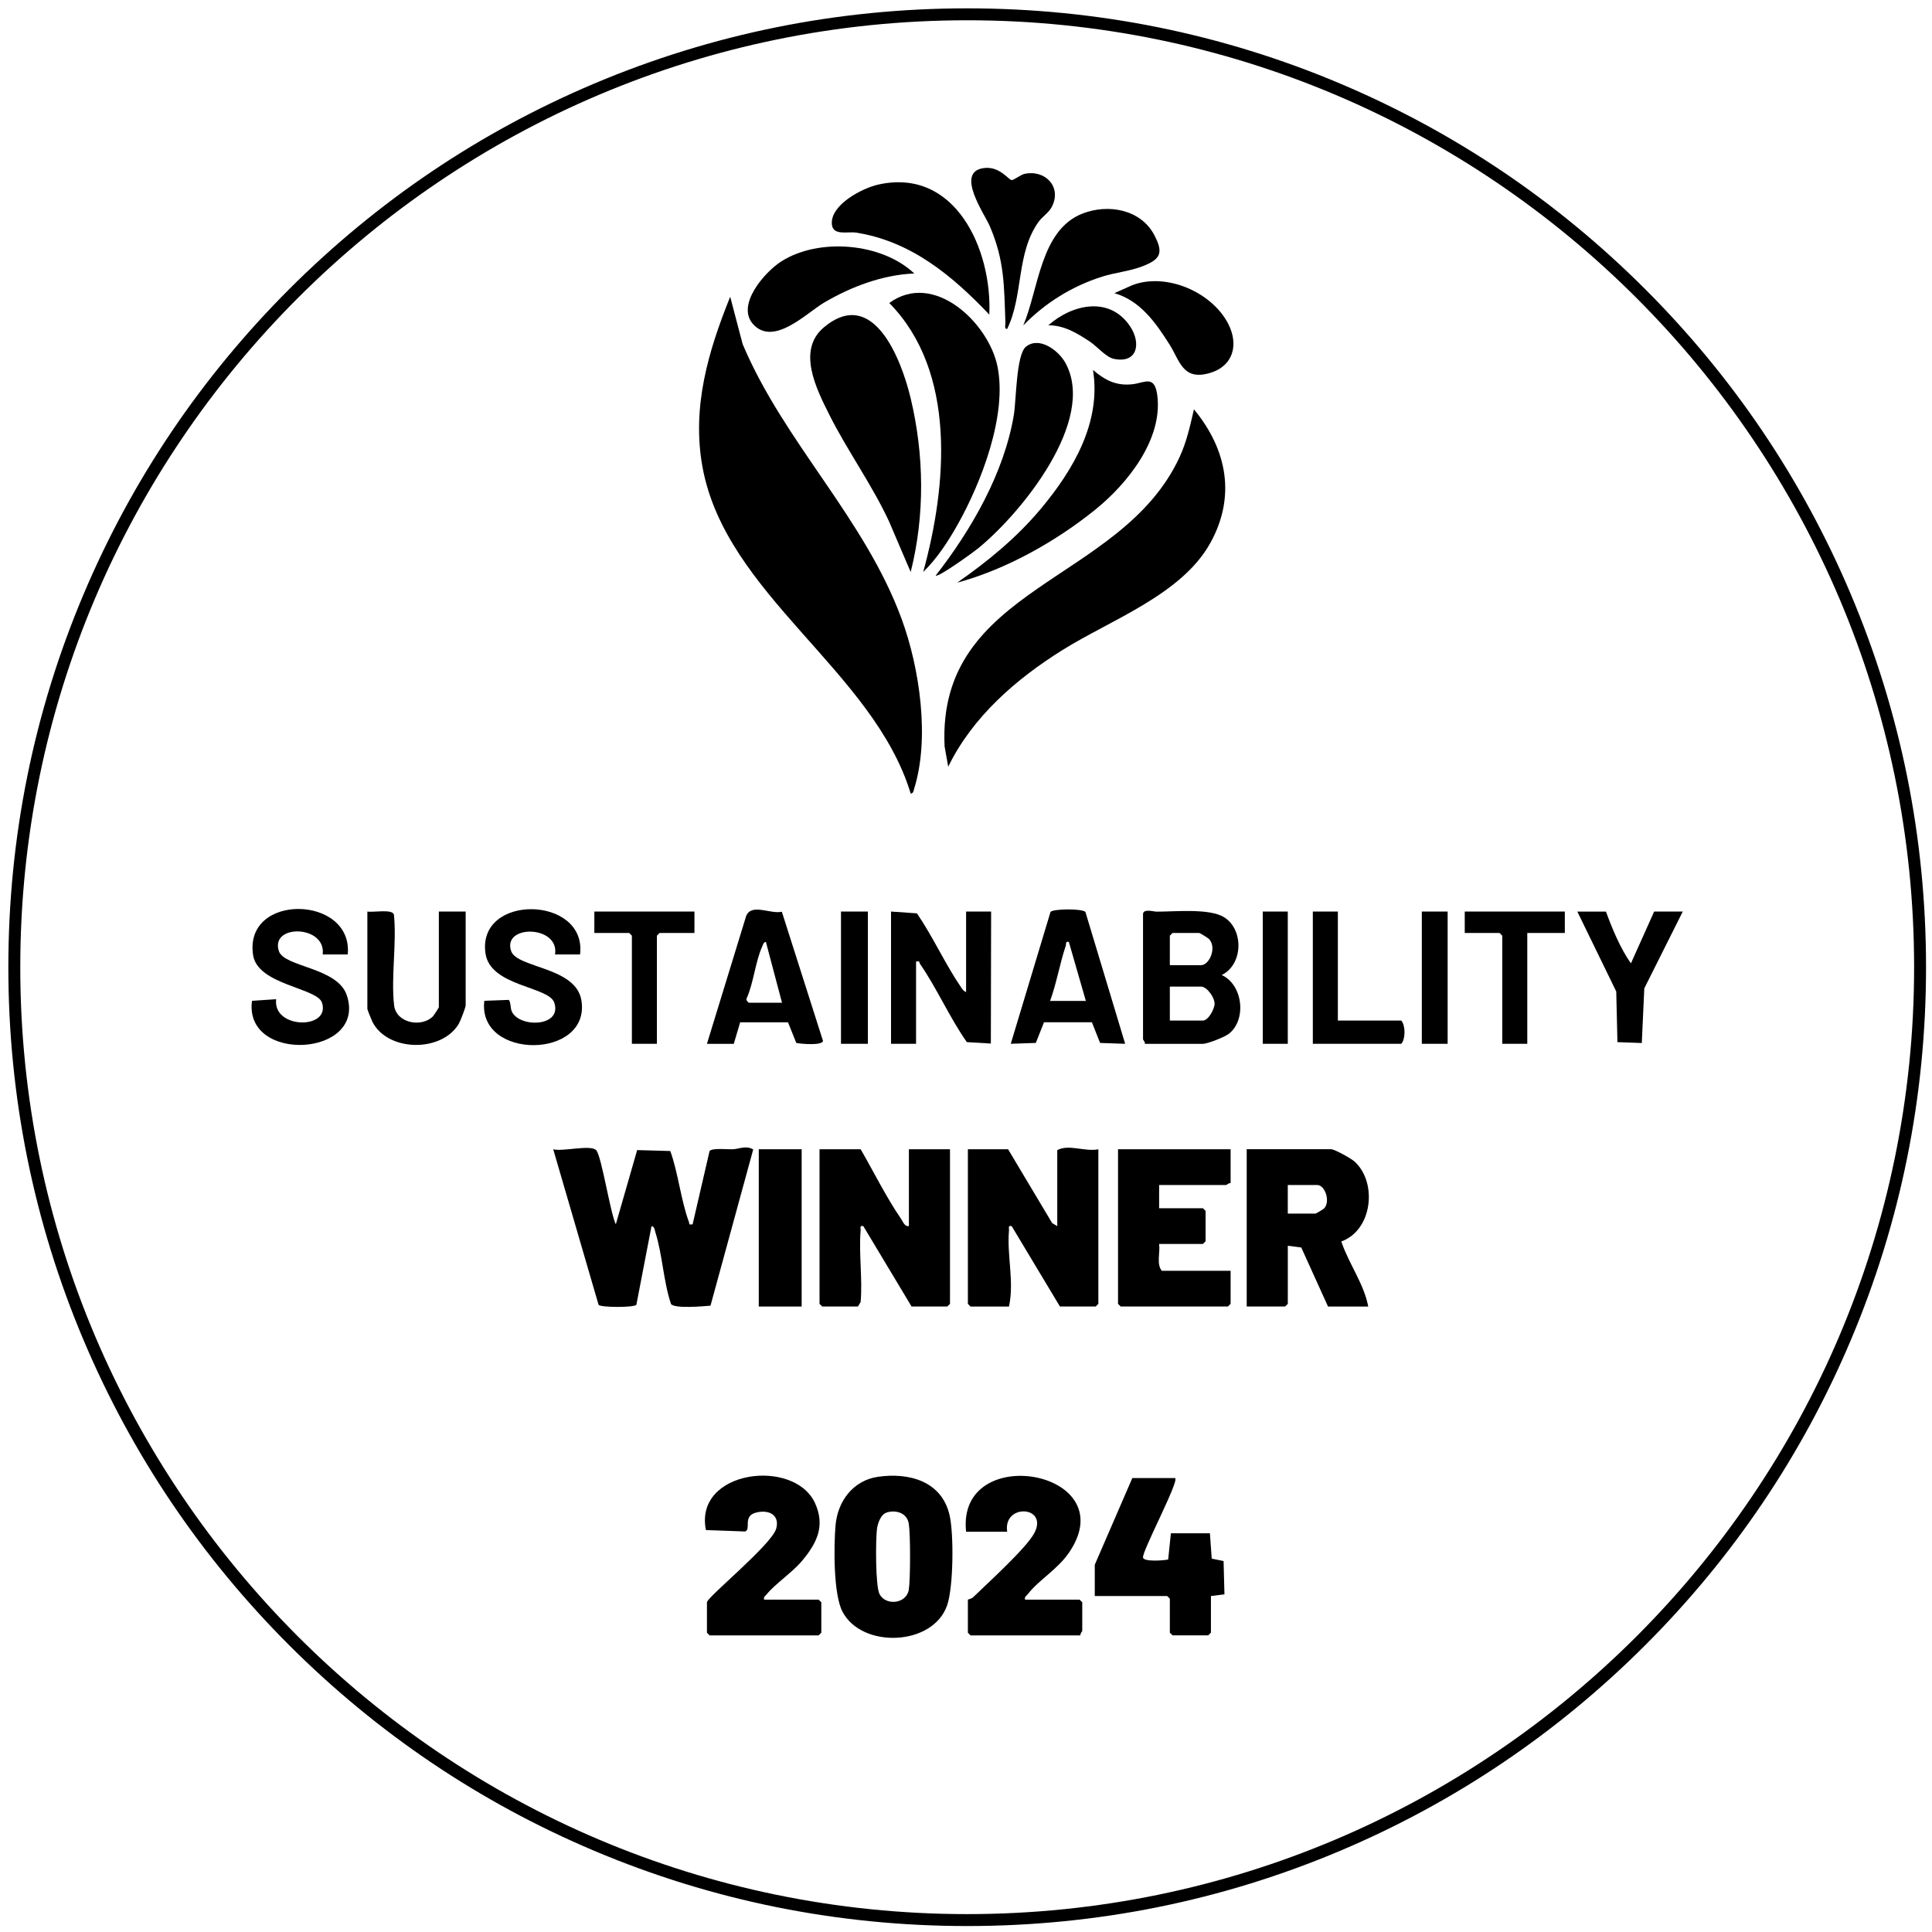 <?xml version="1.0" encoding="UTF-8"?>
<svg id="Layer_1" xmlns="http://www.w3.org/2000/svg" version="1.1" viewBox="0 0 810 810">
  <!-- Generator: Adobe Illustrator 29.3.1, SVG Export Plug-In . SVG Version: 2.1.0 Build 151)  -->
  <g>
    <path d="M381.82,332.72c-15.68-51.68-77.66-83.33-87.33-137.1-4.49-24.94,2.42-48.35,11.65-71.21l5.22,19.87c17.4,41.26,51.19,72.98,66.71,115.37,7.5,20.46,11.83,50.01,5.16,71.13-.26.84-.25,1.81-1.42,1.94Z"/>
    <path d="M397.54,321.47l-1.52-8.58c-3.21-67.38,73.93-68.31,98.47-121.14,3.07-6.62,4.43-13.11,6.08-20.13,13.87,16.76,17.73,36.62,6.76,56.21-12.04,21.5-41.48,31.97-61.77,44.63-19.54,12.19-37.82,28.05-48.03,49.01Z"/>
    <path d="M258.18,513.3l8.95-31.12,13.9.39c3.33,9.29,4.42,20.56,7.78,29.69.38,1.03-.27,1.28,1.57,1.05l7.11-30.74c1.15-1.37,7.47-.64,9.74-.74,2.83-.13,5.5-1.7,8.56.08l-17.91,65.5c-3.09.26-14.97,1.34-16.56-.69-3.19-9.47-3.58-20.79-6.57-30.15-.32-1-.26-2.28-1.6-2.51l-6.35,32.99c-1.17,1.18-14.45,1.16-15.83.05l-19.03-65.27c3.84,1.09,15.7-2.03,17.99.37s5.9,26.29,8.25,31.1Z"/>
    <path d="M460.49,481.83v64.81l-1.12,1.12h-14.99l-20.24-33.72c-1.71-.29-1.02.75-1.12,1.87-.91,10.61,2.27,21.4,0,31.86h-16.11l-1.12-1.12v-64.81h16.86l18.49,30.97,2.12,1.25v-31.85c4.77-2.65,11.66.79,17.23-.37Z"/>
    <path d="M360.83,481.83c5.58,9.63,10.63,19.96,16.93,29.16.84,1.23,1.5,3.32,3.3,3.06v-32.22h17.23v64.81l-1.12,1.12h-14.99l-20.24-33.72c-1.71-.29-1.02.75-1.12,1.87-.81,9.59.86,20.24,0,29.98l-1.12,1.87h-14.99l-1.12-1.12v-64.81h17.23Z"/>
    <path d="M558.27,481.83c1.78.3,8.28,3.9,9.74,5.25,9.55,8.82,7.35,28.76-5.67,33.41,3.09,9.24,9.53,17.77,11.3,27.28h-16.86l-11.22-24.75-5.64-.73v24.35l-1.12,1.12h-16.11v-65.94h35.59ZM539.91,508.81h11.61c.22,0,3.37-1.86,3.72-2.27,2.6-3.06.2-9.72-2.97-9.72h-12.36v11.99Z"/>
    <path d="M381.8,239.8l-9.09-21.24c-7.15-15.39-17.46-29.61-25.01-44.67-5.43-10.84-13.74-27.11-2.21-36.71,20.77-17.29,32.48,13.86,36.27,29.63,5.73,23.86,6.05,49.19.05,73Z"/>
    <path d="M368.14,619.15c13.03-1.88,26.71,1.87,29.97,16.09,1.83,7.98,1.62,29.92-.97,37.64-5.82,17.33-35.83,18.43-43.95,2.78-3.83-7.39-3.63-27.49-2.89-36.13.88-10.18,7.39-18.87,17.83-20.38ZM371.85,634.1c-2.61.77-3.89,4.61-4.19,7.05-.56,4.55-.66,23.84,1.1,27.2,2.63,5.04,11.34,4.04,12.26-1.86.7-4.51.71-23.13,0-27.64s-5.27-5.91-9.17-4.76Z"/>
    <path d="M515.94,481.83v14.24c-.74-.24-1.63.75-1.87.75h-28.1v9.74h18.36l1.12,1.12v12.74l-1.12,1.12h-18.36c.5,3.55-1.21,8.42,1.12,11.24h28.85v13.86l-1.12,1.12h-44.96l-1.12-1.12v-64.81h47.21Z"/>
    <path d="M387.06,239.8c9.95-36.11,14.17-83.91-14.23-112.77,18.71-13.68,41.65,8.4,45.36,26.56,4.17,20.41-6.75,48.71-16.77,66.48-3.95,7-8.58,14.11-14.36,19.73Z"/>
    <path d="M320.37,670.66h22.85l1.12,1.12v12.74l-1.12,1.12h-45.71l-1.12-1.12v-12.74c0-2.13,27.23-24.24,29.04-30.9,1.67-6.12-3.7-8.17-8.85-6.6s-1.61,6.95-4.19,7.8l-16.43-.6c-5.07-25.19,37.05-30.36,45.75-11.28,4.41,9.66.68,16.94-5.6,24.37-4.01,4.75-11.25,9.59-14.64,13.83-.61.76-1.42.98-1.11,2.26Z"/>
    <path d="M429.77,670.66h22.85l1.12,1.12v11.99c0,.25-.99,1.14-.75,1.87h-46.08l-1.12-1.12v-13.86c0-.13,1.39-.22,2.26-1.07,6-5.84,22.29-20.55,25.61-26.87,6.01-11.44-13.24-12.53-11.39-.53h-17.23c-4.08-38.04,66.4-25.82,43.33,8.49-4.96,7.38-12.78,11.59-17.49,17.73-.58.76-1.44.95-1.12,2.25Z"/>
    <path d="M492.71,619.7c1.63,1.51-13.98,30.78-13.49,33.32.36,1.86,8.66,1.23,10.54.82l1.14-11h16.36s.76,10.62.76,10.62l4.97,1.02.37,13.96-5.67.7v15.36l-1.12,1.12h-14.99l-1.12-1.12v-14.24l-1.12-1.12h-30.35v-13.11l15.74-36.34h17.98Z"/>
    <path d="M401.29,244.29c12.9-8.97,25.1-19,35.2-31.11,13.47-16.15,25.28-36.14,21.76-58.05,5.13,4.34,9.82,6.79,16.79,5.93,4.98-.61,9.11-4.01,10.19,4.92,2.22,18.34-12.52,36.75-25.89,47.58-16.48,13.35-37.52,25.21-58.05,30.73Z"/>
    <path d="M392.3,241.3c14.96-19.19,28.66-42.95,32.75-67.27,1.04-6.2.97-25.33,5.06-28.65,5.59-4.54,13.68,1.54,16.55,6.73,13.35,24.18-18.79,63.41-36.78,77.95-1.8,1.46-16.56,12.17-17.59,11.25Z"/>
    <path d="M479.97,437.62c.24-.74-.75-1.63-.75-1.87v-52.45c0-2.46,4.44-1.1,5.59-1.09,7.67.05,22.16-1.51,28.38,2.34,8.34,5.16,8.05,19.83-.99,24.23,8.96,4.09,10.54,18.85,2.94,24.69-1.72,1.32-8.88,4.16-10.82,4.16h-24.35ZM490.46,404.65h13.11c3.4,0,6.66-7.19,3.39-10.89-.44-.5-3.88-2.6-4.14-2.6h-11.24l-1.12,1.12v12.36ZM490.46,427.88h13.86c2.24,0,4.92-4.82,4.9-7.13-.03-2.6-3.21-7.1-5.65-7.1h-13.11v14.24Z"/>
    <path d="M405.04,415.89v-33.72h10.49l-.11,55.34-10.06-.59c-7.22-10.25-12.56-22.56-19.63-32.79-.46-.66.13-1.38-1.67-.98v34.47h-10.49v-55.45l10.86.76c6.64,9.66,11.92,21.42,18.49,30.97.53.77,1.16,1.79,2.12,2Z"/>
    <path d="M414.77,131.9c-15.49-16.3-32.86-30.8-55.91-34.38-3.43-.53-9.63,1.43-10.09-3.45-.77-8.15,12.66-15.16,19.38-16.67,32.54-7.32,47.86,27.53,46.62,54.49Z"/>
    <path d="M455.07,382.35l16.66,55.27-10.51-.36-3.44-8.68h-20.07s-3.44,8.67-3.44,8.67l-10.5.36,16.66-55.27c1.17-1.4,13.42-1.44,14.64,0ZM440.26,419.64h14.99l-7.13-24.73c-1.61-.32-.98.67-1.31,1.65-2.52,7.56-3.82,15.58-6.55,23.08Z"/>
    <path d="M296.39,437.62l16.45-53.61c2.27-5.44,10.18-.65,14.95-1.76l17.27,54.19c-.47,1.98-9.18,1.24-11.21.82l-3.48-8.66h-20.05s-2.68,9.03-2.68,9.03h-11.24ZM327.86,420.39l-6.75-25.47c-1.03.08-1.19,1.1-1.52,1.84-2.9,6.32-3.63,15.37-6.6,21.92-.32.6.79,1.72,1.01,1.72h13.86Z"/>
    <path d="M243.19,400.16h-10.49c1.97-12.29-22.17-12.7-18.42-1.46,2.42,7.24,27.21,6.57,29.48,20.74,3.97,24.81-43.7,25.12-40.71.15l10.21-.38c.89.64.68,3.34,1.27,4.73,2.96,7.07,21.33,6.75,17.84-3.6-2.31-6.84-26.83-6.74-28.83-20.62-3.64-25.27,42.66-24.31,39.65.44Z"/>
    <path d="M145.78,400.16h-10.49c1.52-12.37-22.05-12.87-18.39-1.46,2.2,6.86,24.64,6.75,28.53,18.66,8.42,25.78-43.33,28.67-39.78,2.23l10.13-.67c-1.54,12.66,23,12.82,19.2,1.42-2.07-6.19-26.92-7.43-28.86-19.86-4.1-26.32,42.03-25.28,39.67-.33Z"/>
    <path d="M154.02,382.17c2.28.46,10.35-1.16,11.13,1.23,1.24,12.08-1.29,26.32.09,38.13.86,7.37,11.42,9.43,16.25,4.6.38-.38,2.5-3.64,2.5-3.87v-40.09h11.24v39.34c0,.84-2.21,6.57-2.84,7.65-7.14,12.19-29.85,11.88-36.26-.77-.35-.69-2.11-5.09-2.11-5.38v-40.84Z"/>
    <path d="M429.02,136.4c6.47-15.12,7.12-39.87,24.73-46.82,10.68-4.22,24.36-1.9,30.12,8.83,4.15,7.75,2.62,10.35-5.01,13.28-5.39,2.07-11.23,2.54-16.71,4.27-12.6,3.96-23.94,11.02-33.12,20.44Z"/>
    <path d="M383.31,114.66c-13.26.55-26.36,5.5-37.69,12.14-7.4,4.34-21.11,18.5-29.76,9.24-7.53-8.07,4.8-22.07,11.76-26.48,15.79-10,42.13-7.77,55.69,5.1Z"/>
    <rect x="318.12" y="481.83" width="17.98" height="65.94"/>
    <path d="M467.24,122.9l7.5-3.35c14.17-5.39,33.21,2.83,40.12,16.06,4.6,8.8,2.29,17.92-7.75,20.81-11.27,3.24-12.46-5.17-16.79-12-5.75-9.07-12.18-18.32-23.08-21.51Z"/>
    <path d="M422.26,137.89c-1.3.18-.71-1.71-.74-2.61-.56-15.36-.33-26.08-6.61-40.6-2.21-5.1-14.39-22.37-2.7-24.18,6.84-1.06,10.54,4.89,11.93,5,.85.07,3.88-2.3,5.42-2.62,8.71-1.83,15.65,5.51,11.48,13.72-1.34,2.65-4,4.15-5.6,6.39-9.49,13.28-6.29,30.77-13.17,44.9Z"/>
    <path d="M673.29,382.17c2.65,7.19,6.02,15.41,10.48,21.73l9.75-21.73h11.99l-16.13,32.2-1.05,22.92-10.21-.37-.5-21.23-16.32-33.51h11.99Z"/>
    <polygon points="291.15 382.17 291.15 391.16 276.53 391.16 275.41 392.29 275.41 437.62 264.92 437.62 264.92 392.29 263.8 391.16 249.18 391.16 249.18 382.17 291.15 382.17"/>
    <polygon points="656.06 382.17 656.06 391.16 640.32 391.16 640.32 437.62 629.83 437.62 629.83 392.29 628.71 391.16 614.1 391.16 614.1 382.17 656.06 382.17"/>
    <path d="M560.9,382.17v45.71h26.6c1.82,2.12,1.79,7.71,0,9.74h-37.09v-55.45h10.49Z"/>
    <rect x="352.59" y="382.17" width="11.27" height="55.45"/>
    <rect x="596.11" y="382.17" width="10.82" height="55.45"/>
    <rect x="529.42" y="382.17" width="10.49" height="55.45"/>
    <path d="M439.51,136.39c10.09-8.9,25.78-12.39,34.34.51,4.64,6.99,3.07,15.6-6.82,13.56-3.32-.68-7.12-5.24-10.04-7.19-5.26-3.52-10.91-6.96-17.48-6.88Z"/>
  </g>
  <path d="M405.5,807.5c-54.27,0-106.92-10.63-156.48-31.59-47.87-20.25-90.86-49.23-127.78-86.15-36.92-36.92-65.9-79.91-86.15-127.78-20.96-49.56-31.59-102.21-31.59-156.48s10.63-106.92,31.59-156.48c20.25-47.87,49.23-90.86,86.15-127.78,36.92-36.92,79.91-65.9,127.78-86.15C298.58,14.13,351.23,3.5,405.5,3.5s106.92,10.63,156.48,31.59c47.87,20.25,90.86,49.23,127.78,86.15,36.92,36.92,65.9,79.91,86.15,127.78,20.96,49.56,31.59,102.21,31.59,156.48s-10.63,106.92-31.59,156.48c-20.25,47.87-49.23,90.86-86.15,127.78s-79.91,65.9-127.78,86.15c-49.56,20.96-102.21,31.59-156.48,31.59ZM405.5,8.5C186.59,8.5,8.5,186.59,8.5,405.5s178.09,397,397,397,397-178.09,397-397S624.41,8.5,405.5,8.5Z"/>
</svg>